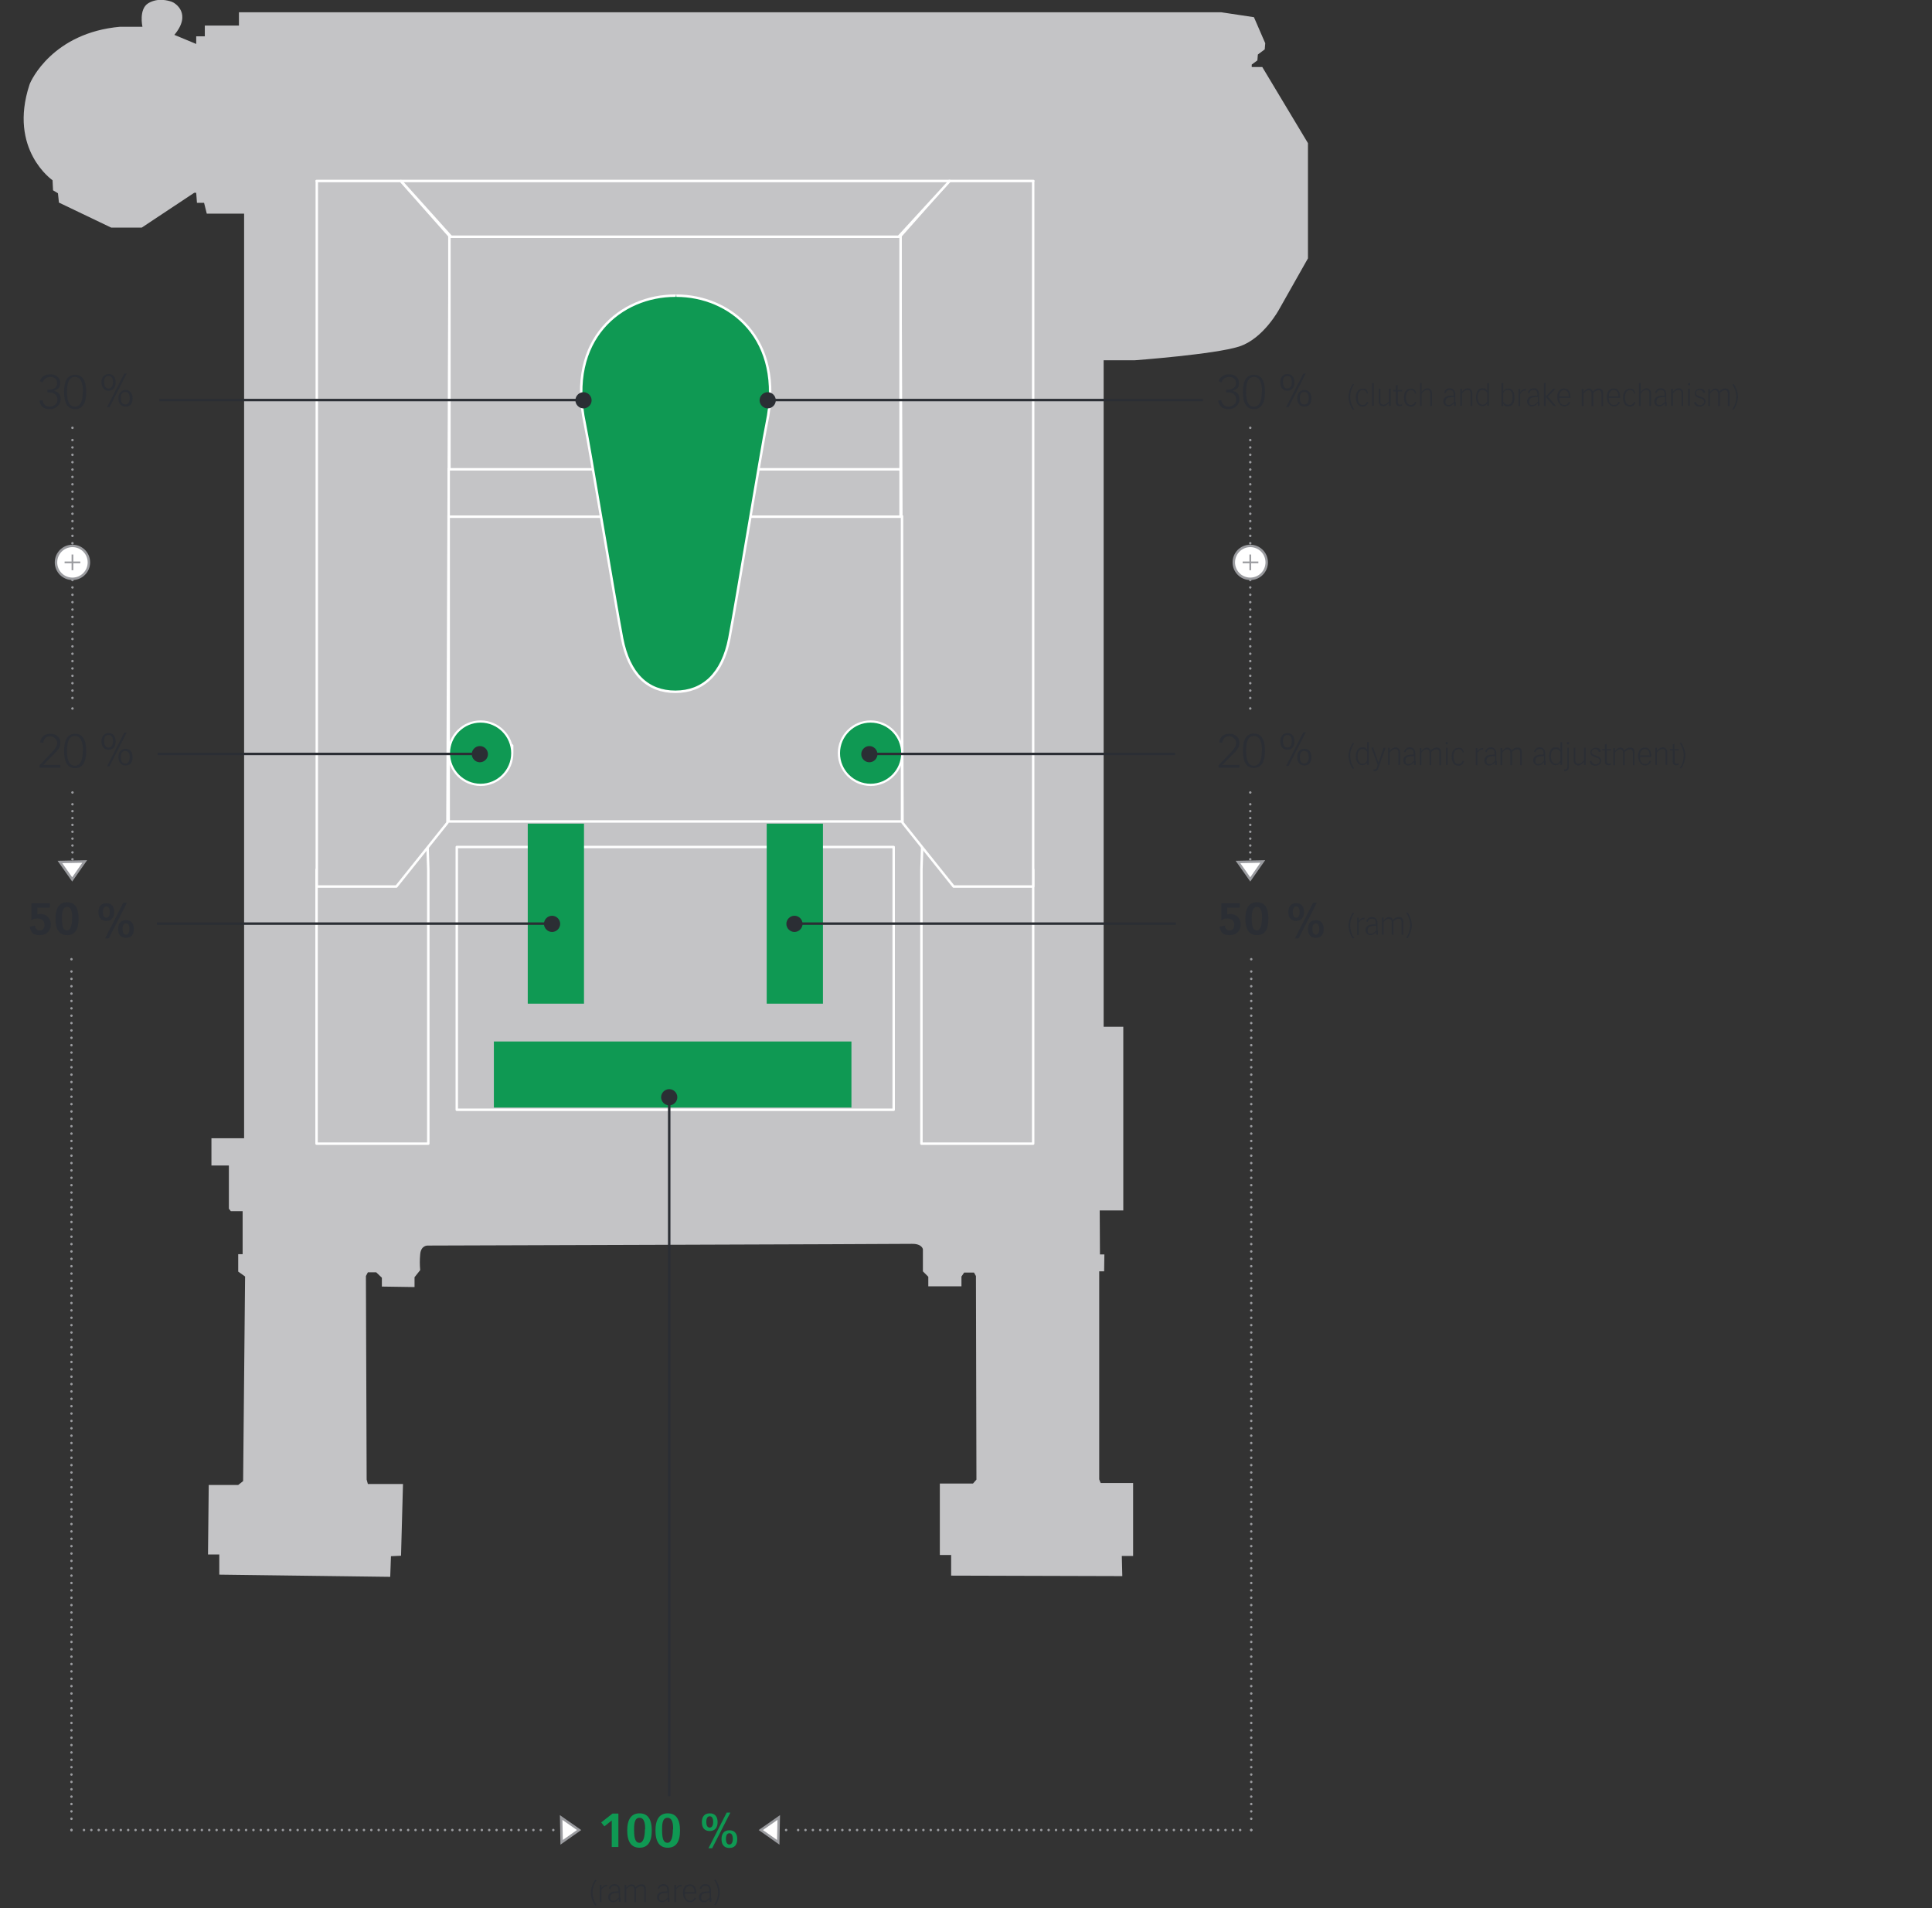 <?xml version="1.0" encoding="UTF-8"?>
<svg id="Ebene_1" data-name="Ebene 1" xmlns="http://www.w3.org/2000/svg" width="786.7" height="777.1" xmlns:xlink="http://www.w3.org/1999/xlink" version="1.1" viewBox="0 0 786.7 777.1">
  <rect x="0" y="0" width="786.7" height="777.1" fill="#333333" stroke="none"/>
  <defs>
    <style>
      .cls-1 {
        stroke-dasharray: 0 0 0 3;
      }

      .cls-1, .cls-2, .cls-3, .cls-4, .cls-5, .cls-6, .cls-7, .cls-8, .cls-9, .cls-10, .cls-11, .cls-12, .cls-13 {
        fill: none;
      }

      .cls-1, .cls-4, .cls-6, .cls-7, .cls-14, .cls-8, .cls-11, .cls-12, .cls-13 {
        stroke-linejoin: round;
      }

      .cls-1, .cls-6, .cls-7, .cls-8, .cls-11, .cls-12, .cls-13 {
        stroke-linecap: round;
      }

      .cls-1, .cls-6, .cls-7, .cls-9, .cls-10, .cls-11, .cls-12, .cls-13 {
        stroke: #9a9b9f;
      }

      .cls-2 {
        stroke: #2b2e34;
      }

      .cls-15 {
        clip-path: url(#clippath);
      }

      .cls-16, .cls-3, .cls-17, .cls-18, .cls-19 {
        stroke-width: 0px;
      }

      .cls-16, .cls-20 {
        fill: #0f9953;
      }

      .cls-17 {
        fill: #2b2e34;
      }

      .cls-4, .cls-5, .cls-21, .cls-14, .cls-20, .cls-8 {
        stroke: #fff;
      }

      .cls-5 {
        stroke-width: .9px;
      }

      .cls-5, .cls-20 {
        stroke-miterlimit: 10;
      }

      .cls-21, .cls-14, .cls-18 {
        fill: #c4c4c6;
      }

      .cls-6 {
        stroke-dasharray: 0 0 0 2.8;
      }

      .cls-7 {
        stroke-dasharray: 0 0 0 3;
      }

      .cls-22 {
        clip-path: url(#clippath-1);
      }

      .cls-23 {
        clip-path: url(#clippath-4);
      }

      .cls-24 {
        clip-path: url(#clippath-3);
      }

      .cls-25 {
        clip-path: url(#clippath-2);
      }

      .cls-26 {
        clip-path: url(#clippath-7);
      }

      .cls-27 {
        clip-path: url(#clippath-8);
      }

      .cls-28 {
        clip-path: url(#clippath-6);
      }

      .cls-29 {
        clip-path: url(#clippath-5);
      }

      .cls-30 {
        clip-path: url(#clippath-9);
      }

      .cls-31 {
        clip-path: url(#clippath-10);
      }

      .cls-10 {
        stroke-width: .7px;
      }

      .cls-32 {
        isolation: isolate;
      }

      .cls-19 {
        fill: #fff;
      }

      .cls-12 {
        stroke-dasharray: 0 0 0 3;
      }

      .cls-13 {
        stroke-dasharray: 0 0 0 3;
      }
    </style>
    <clipPath id="clippath">
      <rect class="cls-3" width="786.7" height="777.1"/>
    </clipPath>
    <clipPath id="clippath-1">
      <rect class="cls-3" width="786.7" height="777.1"/>
    </clipPath>
    <clipPath id="clippath-2">
      <rect class="cls-3" width="786.7" height="777.1"/>
    </clipPath>
    <clipPath id="clippath-3">
      <rect class="cls-3" width="786.7" height="777.1"/>
    </clipPath>
    <clipPath id="clippath-4">
      <rect class="cls-3" width="786.7" height="777.1"/>
    </clipPath>
    <clipPath id="clippath-5">
      <rect class="cls-3" width="786.7" height="777.1"/>
    </clipPath>
    <clipPath id="clippath-6">
      <rect class="cls-3" width="786.7" height="777.1"/>
    </clipPath>
    <clipPath id="clippath-7">
      <rect class="cls-3" width="786.7" height="777.1"/>
    </clipPath>
    <clipPath id="clippath-8">
      <rect class="cls-3" width="786.7" height="777.1"/>
    </clipPath>
    <clipPath id="clippath-9">
      <rect class="cls-3" width="786.7" height="777.1"/>
    </clipPath>
    <clipPath id="clippath-10">
      <rect class="cls-3" width="786.7" height="777.1"/>
    </clipPath>
  </defs>
  <g id="Gruppe_520" data-name="Gruppe 520">
    <g class="cls-15">
      <g id="Gruppe_448" data-name="Gruppe 448">
        <g id="Gruppe_447" data-name="Gruppe 447">
          <path id="Pfad_394" data-name="Pfad 394" class="cls-18" d="M48.8,10.9h9.2s-1.6-7.2,2.4-9.6c3.9-2.3,8-1.1,9.5-.6s8.3,4.9,1.1,13.5l8.9,3.7v-3.1h3.5v-4.4h13.9c0,0,0-5.4,0-5.4h400c0,0,13.3,2,13.3,2l4.6,10.6-.2,2.5-2.8,2.1-.2,2.4-2.3,1.7v1h4.3c0,0,18.6,31,18.6,31v46.9s-11.7,20.7-11.7,20.7c0,0-6.4,12-16.3,15.2-9.9,3.2-42.5,5.6-42.5,5.6h-12.7s0,271.4,0,271.4h8c0,0,0,74.8,0,74.8h-9.6c0,0,.1,17.9.1,17.9h1.8c0,0-.1,6.9-.1,6.9h-2v84.6c-.1,0,.6,1.6.6,1.6h13.2v29.7h-4.6l.2,8.2-69.7-.2v-8.4c.1,0-4.6,0-4.6,0v-29.1h13.5l1.4-1.6-.2-82.9-.8-1.4h-4l-1.1,1.6v4s-13.5,0-13.5,0v-3.9l-2.2-2.2v-9s-.3-2.3-4.6-2.2-197,.7-197,.7c0,0-2.8-.2-3.1,3.6-.2,2.1-.2,4.3,0,6.4l-2.3,2.9v4l-13.3-.2v-3.6l-2.3-2.2h-3.4l-.8,1.5.3,82.9.5,1.8h14.3l-.8,29.2-4.1.2-.3,8.4-69.6-.9v-8.2h-4.6l.3-28.3h12l2-1.6.8-83.3-2.8-2v-7.1s1.8,0,1.8,0v-17.5c0,0-4.8,0-4.8,0l-.8-1v-17.6c.1,0-7.1,0-7.1,0v-11.1h13.3c0,0,0-376.5,0-376.5h-15.2c0,0-1.1-4.4-1.1-4.4h-2.9c0,0-.3-4.1-.3-4.1h-.8l-21.4,14.2h-12.4l-21.3-10.2-.4-3.8-2-1.2-.2-4.1S3.3,61,12,34.5c.6-1.9,9.7-21.2,36.9-23.6"/>
        </g>
      </g>
    </g>
    <path id="Pfad_396" data-name="Pfad 396" class="cls-18" d="M172.7,466.6h203.5v-134.9h-203.5v134.9Z"/>
    <g id="Gruppe_449" data-name="Gruppe 449">
      <path id="Pfad_397" data-name="Pfad 397" class="cls-18" d="M174.4,465.7h-45.5v-111.6h32.5s12.7-9.1,12.7-9.1l.3,9.1v111.6Z"/>
    </g>
    <g id="Gruppe_450" data-name="Gruppe 450">
      <path id="Pfad_398" data-name="Pfad 398" class="cls-8" d="M174.4,465.7h-45.5v-111.6h32.5s12.7-9.1,12.7-9.1l.3,9.1v111.6Z"/>
    </g>
    <g id="Gruppe_451" data-name="Gruppe 451">
      <path id="Pfad_399" data-name="Pfad 399" class="cls-18" d="M375.2,465.7h45.5v-111.6h-32.5s-12.7-9.1-12.7-9.1l-.3,9.1v111.6Z"/>
    </g>
    <g id="Gruppe_452" data-name="Gruppe 452">
      <path id="Pfad_400" data-name="Pfad 400" class="cls-8" d="M375.2,465.7h45.5v-111.6h-32.5s-12.7-9.1-12.7-9.1l-.3,9.1v111.6Z"/>
    </g>
    <g id="Gruppe_453" data-name="Gruppe 453">
      <path id="Pfad_401" data-name="Pfad 401" class="cls-18" d="M128.9,73.7h34.3l19.9,22.5-.9,238.8-20.8,26h-32.4V73.7Z"/>
    </g>
    <g id="Gruppe_454" data-name="Gruppe 454">
      <path id="Pfad_402" data-name="Pfad 402" class="cls-4" d="M128.9,73.7h34.3l19.9,22.5-.9,238.8-20.8,26h-32.4V73.7Z"/>
    </g>
    <g id="Gruppe_455" data-name="Gruppe 455">
      <path id="Pfad_403" data-name="Pfad 403" class="cls-18" d="M420.8,73.7h-34.3l-19.9,22.5.9,238.8,20.8,26h32.4V73.7Z"/>
    </g>
    <g id="Gruppe_456" data-name="Gruppe 456">
      <path id="Pfad_404" data-name="Pfad 404" class="cls-4" d="M420.8,73.7h-34.3l-19.9,22.5.9,238.8,20.8,26h32.4V73.7Z"/>
    </g>
    <path id="Pfad_405" data-name="Pfad 405" class="cls-21" d="M183,191.5h183.7v-95.1h-183.7v95.1Z"/>
    <path id="Pfad_406" data-name="Pfad 406" class="cls-21" d="M182.7,210.5h184v-19.4h-184v19.4Z"/>
    <path id="Pfad_407" data-name="Pfad 407" class="cls-21" d="M182.7,334.5h184.6v-124.1h-184.6v124.1Z"/>
    <g id="Gruppe_457" data-name="Gruppe 457">
      <path id="Pfad_408" data-name="Pfad 408" class="cls-18" d="M163.3,73.7h223.4l-20.8,22.7h-182.2l-20.4-22.7Z"/>
    </g>
    <g id="Gruppe_458" data-name="Gruppe 458">
      <path id="Pfad_409" data-name="Pfad 409" class="cls-4" d="M163.3,73.7h223.4l-20.8,22.7h-182.2l-20.4-22.7Z"/>
    </g>
    <path id="Pfad_410" data-name="Pfad 410" class="cls-14" d="M186,451.9h177.9v-107h-177.9v107Z"/>
    <g class="cls-22">
      <g id="Gruppe_464" data-name="Gruppe 464">
        <g id="Gruppe_459" data-name="Gruppe 459">
          <path id="Pfad_411" data-name="Pfad 411" class="cls-20" d="M275.2,120.4h-.3c-21.8,0-44.2,17.4-36.8,52,2,9.6,12.4,72.9,15.2,87.5,2.8,14.6,10.4,21.8,21.7,21.8s19.2-7.3,22-21.8,13.2-77.9,15.2-87.5c7.3-34.7-15.1-52-36.8-52"/>
        </g>
        <g id="Gruppe_460" data-name="Gruppe 460">
          <path id="Pfad_412" data-name="Pfad 412" class="cls-16" d="M195.7,319.6c7.1,0,12.9-5.8,12.9-12.9s0,0,0,0c0-7.1-5.8-12.9-12.9-12.9h0c-7.1,0-12.9,5.8-12.9,12.9h0c0,7.1,5.8,12.9,12.9,12.9h0"/>
        </g>
        <g id="Gruppe_461" data-name="Gruppe 461">
          <path id="Pfad_413" data-name="Pfad 413" class="cls-5" d="M195.7,319.6c7.1,0,12.9-5.8,12.9-12.9s0,0,0,0c0-7.1-5.8-12.9-12.9-12.9h0c-7.1,0-12.9,5.8-12.9,12.9h0c0,7.1,5.8,12.9,12.9,12.9Z"/>
        </g>
        <g id="Gruppe_462" data-name="Gruppe 462">
          <path id="Pfad_414" data-name="Pfad 414" class="cls-16" d="M354.5,319.6c7.1,0,12.9-5.8,12.9-12.9s0,0,0,0c0-7.1-5.8-12.9-12.9-12.9h0c-7.1,0-12.9,5.8-12.9,12.9h0c0,7.1,5.8,12.9,12.9,12.9h0"/>
        </g>
        <g id="Gruppe_463" data-name="Gruppe 463">
          <path id="Pfad_415" data-name="Pfad 415" class="cls-5" d="M354.5,319.6c7.1,0,12.9-5.8,12.9-12.9s0,0,0,0c0-7.1-5.8-12.9-12.9-12.9h0c-7.1,0-12.9,5.8-12.9,12.9h0c0,7.1,5.8,12.9,12.9,12.9Z"/>
        </g>
      </g>
    </g>
    <path id="Pfad_417" data-name="Pfad 417" class="cls-16" d="M201.1,451h145.6v-26.9h-145.6v26.9Z"/>
    <path id="Pfad_418" data-name="Pfad 418" class="cls-16" d="M214.9,408.7h22.9v-73.3h-22.9v73.3ZM312.2,408.7h22.9v-73.3h-22.9v73.3Z"/>
    <g id="Gruppe">
      <g id="_30" data-name=" 30" class="cls-32">
        <g class="cls-32">
          <path class="cls-17" d="M22.1,159.2h0c1.6.3,2.6,1.4,2.6,3.4s-1.7,4-4.4,4-3.7-1.1-4.3-3.4l1.3-.3c.2,1.7,1.4,2.7,2.9,2.7s3.2-1,3.2-2.8-1.2-3-3.2-3-.5,0-.9,0v-1.1h.6c2.4,0,3.4-1.3,3.4-2.7s-1-2.5-2.7-2.5-2.7.8-3.2,2.2l-1.2-.5c.6-1.7,2.1-2.8,4.4-2.8s3.9,1.5,3.9,3.5-.7,2.5-2.4,3.2Z"/>
          <path class="cls-17" d="M30.6,166.6c-3,0-4.5-2.4-4.5-7,0-4.6,1.5-7,4.5-7s4.5,2.4,4.5,7-1.5,7-4.5,7ZM33.8,159.6c0-4-1.1-6.1-3.3-6.1s-3.2,1.9-3.2,6.1,1.1,6,3.2,6,3.2-2,3.2-6Z"/>
        </g>
      </g>
      <g id="_" data-name=" " class="cls-32">
        <g class="cls-32">
          <path class="cls-17" d="M44.2,159.1c-1.9,0-2.9-1.5-2.9-3.4s1.1-3.4,2.9-3.4,2.9,1.3,2.9,3.4-1,3.4-2.9,3.4ZM46,155.6c0-1.6-.6-2.5-1.8-2.5s-1.8.8-1.8,2.5.7,2.6,1.8,2.6,1.8-.9,1.8-2.6ZM50.6,152.1h1l-7,13.7h-1l7-13.7ZM51.1,165.6c-1.9,0-2.9-1.5-2.9-3.4s1.1-3.4,2.9-3.4,2.9,1.3,2.9,3.4-.9,3.4-2.9,3.4ZM52.8,162.1c0-1.6-.6-2.5-1.8-2.5s-1.8.8-1.8,2.5.6,2.6,1.8,2.6,1.8-.9,1.8-2.6Z"/>
        </g>
      </g>
      <g id="_30-2" data-name=" 30-2" class="cls-32">
        <g class="cls-32">
          <path class="cls-17" d="M502.1,159.2h0c1.6.3,2.6,1.4,2.6,3.4s-1.7,4-4.4,4-3.7-1.1-4.3-3.4l1.3-.3c.2,1.7,1.4,2.7,2.9,2.7s3.2-1,3.2-2.8-1.2-3-3.2-3-.5,0-.9,0v-1.1h.6c2.4,0,3.4-1.3,3.4-2.7s-1-2.5-2.7-2.5-2.7.8-3.2,2.2l-1.2-.5c.6-1.7,2.1-2.8,4.4-2.8s3.9,1.5,3.9,3.5-.7,2.5-2.4,3.2Z"/>
          <path class="cls-17" d="M510.6,166.6c-3,0-4.5-2.4-4.5-7,0-4.6,1.5-7,4.5-7s4.5,2.4,4.5,7-1.5,7-4.5,7ZM513.9,159.6c0-4-1.1-6.1-3.3-6.1s-3.2,1.9-3.2,6.1,1.1,6,3.2,6,3.2-2,3.2-6Z"/>
        </g>
      </g>
      <g id="_2" data-name=" 2" class="cls-32">
        <g class="cls-32">
          <path class="cls-17" d="M524.2,159.1c-1.9,0-2.9-1.5-2.9-3.4s1.1-3.4,2.9-3.4,2.9,1.3,2.9,3.4-1,3.4-2.9,3.4ZM526,155.6c0-1.6-.6-2.5-1.8-2.5s-1.8.8-1.8,2.5.7,2.6,1.8,2.6,1.8-.9,1.8-2.6ZM530.7,152.1h1l-7,13.7h-1l7-13.7ZM531.1,165.6c-1.9,0-2.9-1.5-2.9-3.4s1.1-3.4,2.9-3.4,2.9,1.3,2.9,3.4-.9,3.4-2.9,3.4ZM532.9,162.1c0-1.6-.6-2.5-1.8-2.5s-1.8.8-1.8,2.5.6,2.6,1.8,2.6,1.8-.9,1.8-2.6Z"/>
        </g>
      </g>
      <g id="_100" data-name=" 100" class="cls-32">
        <g class="cls-32">
          <path class="cls-16" d="M251.8,738.6v13.5h-2.7v-10.8l-3,2.4-1.3-1.6,4.6-3.6h2.4Z"/>
          <path class="cls-16" d="M260.4,752.4c-3.3,0-5-2.4-5-7s1.7-7,5-7,5,2.3,5,7-1.7,7-5,7ZM262.7,744.9c0-1.4,0-4.7-2.3-4.7s-2.2,3.3-2.2,5.1c0,3.7.7,5.1,2.2,5.1s2.2-2.3,2.2-5.5Z"/>
          <path class="cls-16" d="M271.9,752.4c-3.3,0-5-2.4-5-7s1.7-7,5-7,5,2.3,5,7-1.7,7-5,7ZM274.1,744.9c0-1.4,0-4.7-2.3-4.7s-2.2,3.3-2.2,5.1c0,3.7.7,5.1,2.2,5.1s2.2-2.3,2.2-5.5Z"/>
        </g>
      </g>
      <g id="_3" data-name=" 3" class="cls-32">
        <g class="cls-32">
          <path class="cls-16" d="M289,745.6c-2.1,0-3.2-1.3-3.2-3.6s1.1-3.6,3.2-3.6,3.2,1.3,3.2,3.6-1.2,3.6-3.2,3.6ZM290.4,741.9c0-1.5-.5-2.3-1.4-2.3s-1.4.8-1.4,2.3.5,2.3,1.4,2.3,1.4-.9,1.4-2.3ZM297.4,738.1l-7.4,14.5h-1.5l7.4-14.5h1.5ZM297,752.5c-2.1,0-3.2-1.3-3.2-3.6s1.1-3.6,3.2-3.6,3.2,1.3,3.2,3.6-1.1,3.6-3.2,3.6ZM298.4,748.8c0-1.5-.5-2.3-1.4-2.3s-1.4.8-1.4,2.3.5,2.3,1.4,2.3,1.4-.9,1.4-2.3Z"/>
        </g>
      </g>
      <g id="_20" data-name=" 20" class="cls-32">
        <g class="cls-32">
          <path class="cls-17" d="M501.7,307.4l-4,4.1h1.4s5.6,0,5.6,0v1.1h-8.5v-1l4.8-5c1.3-1.3,2.4-2.8,2.4-4.1s-1.4-2.7-2.9-2.7-2.6.9-2.8,2.7l-1.3-.2c.5-2.4,1.9-3.5,4.3-3.5s4,1.6,4,3.6-1,3-2.9,5Z"/>
          <path class="cls-17" d="M510.6,312.7c-3,0-4.5-2.4-4.5-7,0-4.6,1.5-7,4.5-7s4.5,2.4,4.5,7-1.5,7-4.5,7ZM513.9,305.8c0-4-1.1-6.1-3.3-6.1s-3.2,1.9-3.2,6.1,1.1,6,3.2,6,3.2-2,3.2-6Z"/>
        </g>
      </g>
      <g id="_4" data-name=" 4" class="cls-32">
        <g class="cls-32">
          <path class="cls-17" d="M524.2,305.3c-1.9,0-2.9-1.5-2.9-3.4s1.1-3.4,2.9-3.4,2.9,1.3,2.9,3.4-1,3.4-2.9,3.4ZM526,301.8c0-1.6-.6-2.5-1.8-2.5s-1.8.8-1.8,2.5.7,2.6,1.8,2.6,1.8-.9,1.8-2.6ZM530.7,298.2h1l-7,13.7h-1l7-13.7ZM531.1,311.7c-1.9,0-2.9-1.5-2.9-3.4s1.1-3.4,2.9-3.4,2.9,1.3,2.9,3.4-.9,3.4-2.9,3.4ZM532.9,308.3c0-1.6-.6-2.5-1.8-2.5s-1.8.8-1.8,2.5.6,2.6,1.8,2.6,1.8-.9,1.8-2.6Z"/>
        </g>
      </g>
      <g id="_50" data-name=" 50" class="cls-32">
        <g class="cls-32">
          <path class="cls-17" d="M20.3,367.8v1.8h-5.1v2.8c.4-.2.9-.2,1.4-.2,2.4,0,4.1,1.8,4.1,4.3s-1.7,4.3-4.5,4.3-3.6-1.1-4.1-3.4l2.2-.5c0,1.2.7,2,1.8,2s2-.7,2-2.3-1-2.6-2.8-2.6-1.6.3-2.5.8v-7h7.4Z"/>
          <path class="cls-17" d="M27.3,380.8c-3.1,0-4.7-2.3-4.7-6.7s1.6-6.7,4.7-6.7,4.7,2.1,4.7,6.7-1.6,6.7-4.7,6.7ZM29.4,373.7c0-1.3,0-4.4-2.1-4.4s-2.1,3.2-2.1,4.8c0,3.5.7,4.8,2.1,4.8s2.1-2.2,2.1-5.3Z"/>
        </g>
      </g>
      <g id="_5" data-name=" 5" class="cls-32">
        <g class="cls-32">
          <path class="cls-17" d="M43.3,375c-2.1,0-3.2-1.3-3.2-3.6s1.1-3.6,3.2-3.6,3.2,1.3,3.2,3.6-1.2,3.6-3.2,3.6ZM44.7,371.4c0-1.5-.5-2.3-1.4-2.3s-1.4.8-1.4,2.3.5,2.3,1.4,2.3,1.4-.9,1.4-2.3ZM51.7,367.6l-7.4,14.5h-1.5l7.4-14.5h1.5ZM51.3,381.9c-2.1,0-3.2-1.3-3.2-3.6s1.1-3.6,3.2-3.6,3.2,1.3,3.2,3.6-1.1,3.6-3.2,3.6ZM52.7,378.3c0-1.5-.5-2.3-1.4-2.3s-1.4.8-1.4,2.3.5,2.3,1.4,2.3,1.4-.9,1.4-2.3Z"/>
        </g>
      </g>
      <g id="_50-2" data-name=" 50-2" class="cls-32">
        <g class="cls-32">
          <path class="cls-17" d="M504.8,367.8v1.8h-5.1v2.8c.4-.2.9-.2,1.4-.2,2.4,0,4.1,1.8,4.1,4.3s-1.7,4.3-4.5,4.3-3.6-1.1-4.1-3.4l2.2-.5c0,1.2.7,2,1.8,2s2-.7,2-2.3-1-2.6-2.8-2.6-1.6.3-2.5.8v-7h7.4Z"/>
          <path class="cls-17" d="M511.8,380.8c-3.1,0-4.7-2.3-4.7-6.7s1.6-6.7,4.7-6.7,4.7,2.1,4.7,6.7-1.6,6.7-4.7,6.7ZM513.9,373.7c0-1.3,0-4.4-2.1-4.4s-2.1,3.2-2.1,4.8c0,3.5.7,4.8,2.1,4.8s2.1-2.2,2.1-5.3Z"/>
        </g>
      </g>
      <g id="_6" data-name=" 6" class="cls-32">
        <g class="cls-32">
          <path class="cls-17" d="M527.8,375c-2.1,0-3.2-1.3-3.2-3.6s1.1-3.6,3.2-3.6,3.2,1.3,3.2,3.6-1.2,3.6-3.2,3.6ZM529.2,371.4c0-1.5-.5-2.3-1.4-2.3s-1.4.8-1.4,2.3.5,2.3,1.4,2.3,1.4-.9,1.4-2.3ZM536.2,367.6l-7.4,14.5h-1.5l7.4-14.5h1.5ZM535.8,381.9c-2.1,0-3.2-1.3-3.2-3.6s1.1-3.6,3.2-3.6,3.2,1.3,3.2,3.6-1.1,3.6-3.2,3.6ZM537.2,378.3c0-1.5-.5-2.3-1.4-2.3s-1.4.8-1.4,2.3.5,2.3,1.4,2.3,1.4-.9,1.4-2.3Z"/>
        </g>
      </g>
    </g>
    <g id="Gruppe_465" data-name="Gruppe 465">
      <path id="Pfad_419" data-name="Pfad 419" class="cls-2" d="M64.9,162.9h172.7"/>
    </g>
    <g class="cls-25">
      <g id="Gruppe_467" data-name="Gruppe 467">
        <g id="Gruppe_466" data-name="Gruppe 466">
          <path id="Pfad_420" data-name="Pfad 420" class="cls-17" d="M237.6,166.3c1.8,0,3.3-1.5,3.3-3.3h0c0-1.8-1.5-3.3-3.3-3.3s-3.3,1.5-3.3,3.3c0,1.8,1.5,3.3,3.3,3.3,0,0,0,0,0,0"/>
        </g>
      </g>
    </g>
    <g id="Gruppe_468" data-name="Gruppe 468">
      <path id="Pfad_422" data-name="Pfad 422" class="cls-2" d="M63.9,376.1h160.9"/>
    </g>
    <g class="cls-24">
      <g id="Gruppe_470" data-name="Gruppe 470">
        <g id="Gruppe_469" data-name="Gruppe 469">
          <path id="Pfad_423" data-name="Pfad 423" class="cls-17" d="M224.8,379.5c1.8,0,3.3-1.5,3.3-3.3h0c0-1.8-1.5-3.3-3.3-3.3s-3.3,1.5-3.3,3.3c0,1.8,1.5,3.3,3.3,3.3,0,0,0,0,0,0"/>
        </g>
      </g>
    </g>
    <g id="Gruppe_471" data-name="Gruppe 471">
      <path id="Pfad_425" data-name="Pfad 425" class="cls-2" d="M272.5,731.4v-284.6"/>
    </g>
    <g class="cls-23">
      <g id="Gruppe_473" data-name="Gruppe 473">
        <g id="Gruppe_472" data-name="Gruppe 472">
          <path id="Pfad_426" data-name="Pfad 426" class="cls-17" d="M272.5,450.1c1.8,0,3.3-1.5,3.3-3.3s-1.5-3.3-3.3-3.3-3.3,1.5-3.3,3.3,1.5,3.3,3.3,3.3"/>
        </g>
      </g>
    </g>
    <g id="Gruppe_474" data-name="Gruppe 474">
      <path id="Pfad_428" data-name="Pfad 428" class="cls-2" d="M489.8,162.9h-177.2"/>
    </g>
    <g class="cls-29">
      <g id="Gruppe_476" data-name="Gruppe 476">
        <g id="Gruppe_475" data-name="Gruppe 475">
          <path id="Pfad_429" data-name="Pfad 429" class="cls-17" d="M312.6,166.3c-1.8,0-3.3-1.5-3.3-3.3,0,0,0,0,0,0,0-1.8,1.5-3.3,3.3-3.3s3.3,1.5,3.3,3.3c0,1.8-1.5,3.3-3.3,3.3,0,0,0,0,0,0"/>
        </g>
      </g>
    </g>
    <g id="Gruppe_477" data-name="Gruppe 477">
      <path id="Pfad_431" data-name="Pfad 431" class="cls-2" d="M478.8,376.1h-155.3"/>
    </g>
    <g class="cls-28">
      <g id="Gruppe_479" data-name="Gruppe 479">
        <g id="Gruppe_478" data-name="Gruppe 478">
          <path id="Pfad_432" data-name="Pfad 432" class="cls-17" d="M323.5,379.5c-1.8,0-3.3-1.5-3.3-3.3,0,0,0,0,0,0,0-1.8,1.5-3.3,3.3-3.3s3.3,1.5,3.3,3.3c0,1.8-1.5,3.3-3.3,3.3,0,0,0,0,0,0"/>
        </g>
      </g>
    </g>
    <g id="Gruppe_480" data-name="Gruppe 480">
      <path id="Pfad_434" data-name="Pfad 434" class="cls-13" d="M509.1,179.2v106.8"/>
    </g>
    <g id="Gruppe_481" data-name="Gruppe 481">
      <path id="Pfad_435" data-name="Pfad 435" class="cls-11" d="M509.1,174.2h0M509.1,288.5h0"/>
    </g>
    <g id="Gruppe_482" data-name="Gruppe 482">
      <path id="Pfad_436" data-name="Pfad 436" class="cls-7" d="M29.1,395.6v347.1"/>
    </g>
    <g id="Gruppe_483" data-name="Gruppe 483">
      <path id="Pfad_437" data-name="Pfad 437" class="cls-11" d="M29.1,390.6h0M29.1,745.2h0"/>
    </g>
    <g id="Gruppe_484" data-name="Gruppe 484">
      <path id="Pfad_438" data-name="Pfad 438" class="cls-7" d="M509.5,395.6v347.1"/>
    </g>
    <g id="Gruppe_485" data-name="Gruppe 485">
      <path id="Pfad_439" data-name="Pfad 439" class="cls-11" d="M509.5,390.6h0M509.5,745.2h0"/>
    </g>
    <g id="Gruppe_486" data-name="Gruppe 486">
      <path id="Pfad_440" data-name="Pfad 440" class="cls-6" d="M509.1,327.5v26"/>
    </g>
    <g id="Gruppe_487" data-name="Gruppe 487">
      <path id="Pfad_441" data-name="Pfad 441" class="cls-11" d="M509.1,322.7h0M509.1,355.8h0"/>
    </g>
    <g id="Gruppe_488" data-name="Gruppe 488">
      <path id="Pfad_442" data-name="Pfad 442" class="cls-12" d="M325,745.2h182"/>
    </g>
    <g id="Gruppe_489" data-name="Gruppe 489">
      <path id="Pfad_443" data-name="Pfad 443" class="cls-11" d="M320.1,745.2h0M509.5,745.2h0"/>
    </g>
    <g id="Gruppe-2">
      <g id="_20-2" data-name=" 20-2" class="cls-32">
        <g class="cls-32">
          <path class="cls-17" d="M21.6,307.4l-4,4.1h1.4s5.6,0,5.6,0v1.1h-8.5v-1l4.8-5c1.3-1.3,2.4-2.8,2.4-4.1s-1.4-2.7-2.9-2.7-2.6.9-2.8,2.7l-1.3-.2c.5-2.4,1.9-3.5,4.3-3.5s4,1.6,4,3.6-1,3-2.9,5Z"/>
          <path class="cls-17" d="M30.6,312.8c-3,0-4.5-2.4-4.5-7,0-4.6,1.5-7,4.5-7s4.5,2.4,4.5,7-1.5,7-4.5,7ZM33.8,305.8c0-4-1.1-6.1-3.3-6.1s-3.2,1.9-3.2,6.1,1.1,6,3.2,6,3.2-2,3.2-6Z"/>
        </g>
      </g>
      <g id="_7" data-name=" 7" class="cls-32">
        <g class="cls-32">
          <path class="cls-17" d="M44.2,305.3c-1.9,0-2.9-1.5-2.9-3.4s1.1-3.4,2.9-3.4,2.9,1.3,2.9,3.4-1,3.4-2.9,3.4ZM46,301.8c0-1.6-.6-2.5-1.8-2.5s-1.8.8-1.8,2.5.7,2.6,1.8,2.6,1.8-.9,1.8-2.6ZM50.6,298.3h1l-7,13.7h-1l7-13.7ZM51.1,311.7c-1.9,0-2.9-1.5-2.9-3.4s1.1-3.4,2.9-3.4,2.9,1.3,2.9,3.4-.9,3.4-2.9,3.4ZM52.8,308.3c0-1.6-.6-2.5-1.8-2.5s-1.8.8-1.8,2.5.6,2.6,1.8,2.6,1.8-.9,1.8-2.6Z"/>
        </g>
      </g>
    </g>
    <g id="Gruppe_490" data-name="Gruppe 490">
      <path id="Pfad_444" data-name="Pfad 444" class="cls-2" d="M64.2,307h131.2"/>
    </g>
    <g class="cls-26">
      <g id="Gruppe_492" data-name="Gruppe 492">
        <g id="Gruppe_491" data-name="Gruppe 491">
          <path id="Pfad_445" data-name="Pfad 445" class="cls-17" d="M195.4,310.4c1.8,0,3.3-1.5,3.3-3.3h0c0-1.8-1.5-3.3-3.3-3.3s-3.3,1.5-3.3,3.3c0,1.8,1.5,3.3,3.3,3.3,0,0,0,0,0,0"/>
        </g>
      </g>
    </g>
    <g id="Gruppe_493" data-name="Gruppe 493">
      <path id="Pfad_447" data-name="Pfad 447" class="cls-2" d="M478.5,307h-124.5"/>
    </g>
    <g class="cls-27">
      <g id="Gruppe_497" data-name="Gruppe 497">
        <g id="Gruppe_494" data-name="Gruppe 494">
          <path id="Pfad_448" data-name="Pfad 448" class="cls-17" d="M354,310.4c-1.8,0-3.3-1.5-3.3-3.3,0,0,0,0,0,0,0-1.8,1.5-3.3,3.3-3.3s3.3,1.5,3.3,3.3c0,1.8-1.5,3.3-3.3,3.3,0,0,0,0,0,0"/>
        </g>
        <g id="Gruppe_495" data-name="Gruppe 495">
          <path id="Pfad_449" data-name="Pfad 449" class="cls-19" d="M509.1,235.7c3.7,0,6.7-3,6.7-6.7h0c0-3.7-3-6.7-6.7-6.7h0c-3.7,0-6.7,3-6.7,6.7,0,3.7,3,6.7,6.7,6.7h0"/>
        </g>
        <g id="Gruppe_496" data-name="Gruppe 496">
          <path id="Pfad_450" data-name="Pfad 450" class="cls-9" d="M509.1,235.7c3.7,0,6.7-3,6.7-6.7h0c0-3.7-3-6.7-6.7-6.7h0c-3.7,0-6.7,3-6.7,6.7,0,3.7,3,6.7,6.7,6.7h0Z"/>
        </g>
      </g>
    </g>
    <g id="Gruppe_498" data-name="Gruppe 498">
      <path id="Pfad_452" data-name="Pfad 452" class="cls-10" d="M506,229h6.4"/>
    </g>
    <g id="Gruppe_499" data-name="Gruppe 499">
      <path id="Pfad_453" data-name="Pfad 453" class="cls-10" d="M509.1,225.8v6.4"/>
    </g>
    <g id="Gruppe_500" data-name="Gruppe 500">
      <path id="Pfad_454" data-name="Pfad 454" class="cls-1" d="M220.2,745.2H31.6"/>
    </g>
    <g id="Gruppe_501" data-name="Gruppe 501">
      <path id="Pfad_455" data-name="Pfad 455" class="cls-11" d="M225.3,745.2h0M29.1,745.2h0"/>
    </g>
    <g id="Gruppe_502" data-name="Gruppe 502">
      <path id="Pfad_456" data-name="Pfad 456" class="cls-19" d="M228.7,750.2l7.1-5-7.3-5.1.2,10.1Z"/>
    </g>
    <g id="Gruppe_503" data-name="Gruppe 503">
      <path id="Pfad_457" data-name="Pfad 457" class="cls-9" d="M228.7,750.2l7.1-5-7.3-5.1.2,10.1Z"/>
    </g>
    <g id="Gruppe_504" data-name="Gruppe 504">
      <path id="Pfad_458" data-name="Pfad 458" class="cls-19" d="M316.9,750.2l-7.1-5,7.3-5.1-.2,10.1Z"/>
    </g>
    <g id="Gruppe_505" data-name="Gruppe 505">
      <path id="Pfad_459" data-name="Pfad 459" class="cls-9" d="M316.9,750.2l-7.1-5,7.3-5.1-.2,10.1Z"/>
    </g>
    <g id="Gruppe_506" data-name="Gruppe 506">
      <path id="Pfad_460" data-name="Pfad 460" class="cls-19" d="M504.1,351l5,7.1,5.1-7.3-10.1.2Z"/>
    </g>
    <g id="Gruppe_507" data-name="Gruppe 507">
      <path id="Pfad_461" data-name="Pfad 461" class="cls-9" d="M504.1,351l5,7.1,5.1-7.3-10.1.2Z"/>
    </g>
    <g id="Gruppe_508" data-name="Gruppe 508">
      <path id="Pfad_462" data-name="Pfad 462" class="cls-13" d="M29.5,179.2v106.8"/>
    </g>
    <g id="Gruppe_509" data-name="Gruppe 509">
      <path id="Pfad_463" data-name="Pfad 463" class="cls-11" d="M29.5,174.2h0M29.5,288.5h0"/>
    </g>
    <g id="Gruppe_510" data-name="Gruppe 510">
      <path id="Pfad_464" data-name="Pfad 464" class="cls-6" d="M29.5,327.5v26"/>
    </g>
    <g id="Gruppe_511" data-name="Gruppe 511">
      <path id="Pfad_465" data-name="Pfad 465" class="cls-11" d="M29.5,322.7h0M29.5,355.8h0"/>
    </g>
    <g class="cls-30">
      <g id="Gruppe_514" data-name="Gruppe 514">
        <g id="Gruppe_512" data-name="Gruppe 512">
          <path id="Pfad_466" data-name="Pfad 466" class="cls-19" d="M29.5,235.7c3.7,0,6.7-3,6.7-6.7h0c0-3.7-3-6.7-6.7-6.7h0c-3.7,0-6.7,3-6.7,6.7,0,3.7,3,6.7,6.7,6.7h0"/>
        </g>
        <g id="Gruppe_513" data-name="Gruppe 513">
          <path id="Pfad_467" data-name="Pfad 467" class="cls-9" d="M29.5,235.7c3.7,0,6.7-3,6.7-6.7h0c0-3.7-3-6.7-6.7-6.7h0c-3.7,0-6.7,3-6.7,6.7,0,3.7,3,6.7,6.7,6.7h0Z"/>
        </g>
      </g>
    </g>
    <g id="Gruppe_515" data-name="Gruppe 515">
      <path id="Pfad_469" data-name="Pfad 469" class="cls-10" d="M26.3,229h6.4"/>
    </g>
    <g id="Gruppe_516" data-name="Gruppe 516">
      <path id="Pfad_470" data-name="Pfad 470" class="cls-10" d="M29.5,225.8v6.4"/>
    </g>
    <g id="Gruppe_517" data-name="Gruppe 517">
      <path id="Pfad_471" data-name="Pfad 471" class="cls-19" d="M24.4,351l5,7.1,5.1-7.3-10.1.2Z"/>
    </g>
    <g id="Gruppe_518" data-name="Gruppe 518">
      <path id="Pfad_472" data-name="Pfad 472" class="cls-9" d="M24.4,351l5,7.1,5.1-7.3-10.1.2Z"/>
    </g>
    <g id="Gruppe-3">
      <g id="_Kupplungs-Bremsmechanismus_" data-name=" Kupplungs-Bremsmechanismus " class="cls-32">
        <g class="cls-32">
          <path class="cls-17" d="M551.4,156.6c-1.1,1.4-1.6,3.2-1.6,5s.6,3.6,1.6,5l-.5.3c-1-1.2-1.8-3.5-1.8-5.3s.9-4.1,1.8-5.3l.5.3Z"/>
          <path class="cls-17" d="M556.6,160.1c-.4-1-.9-1.3-1.7-1.3-1.1,0-2,1-2,3s.7,3.1,1.9,3.1,1.4-.5,1.8-1.3l.6.3c-.6,1.2-1.3,1.7-2.3,1.7-1.8,0-2.8-1.4-2.8-3.8s1.2-3.5,2.8-3.5,1.6.5,2.2,1.8l-.6.2Z"/>
          <path class="cls-17" d="M558.7,156h.7v9.3h-.7v-9.3Z"/>
          <path class="cls-17" d="M561.4,158.3h.7v5.3c0,.6.3,1.2,1.2,1.2s1.3-.3,2.3-1.4v-5.1h.7v7h-.7v-1.2c-1,1-1.7,1.4-2.4,1.4s-1.8-.7-1.8-1.8v-5.4Z"/>
          <path class="cls-17" d="M569.2,158.8h1.7v.6h-1.7v4.1c0,.8.2,1.3.8,1.3s.6,0,.9-.3v.7c-.3.1-.6.2-1,.2s-1.5,0-1.5-1.5v-4.5h-1.1v-.6h1.1v-1.8l.7-.3v2.1Z"/>
          <path class="cls-17" d="M576.2,160.1c-.4-1-.9-1.3-1.7-1.3-1.1,0-2,1-2,3s.7,3.1,1.9,3.1,1.4-.5,1.8-1.3l.6.3c-.6,1.2-1.3,1.7-2.3,1.7-1.8,0-2.8-1.4-2.8-3.8s1.2-3.5,2.8-3.5,1.6.5,2.2,1.8l-.6.2Z"/>
          <path class="cls-17" d="M578.2,156h.7v3.5c1-1,1.7-1.4,2.4-1.4s1.8.7,1.8,1.8v5.4h-.7v-5.3c0-.6-.3-1.2-1.2-1.2s-1.3.3-2.3,1.4v5.1h-.7v-9.3Z"/>
          <path class="cls-17" d="M592.8,163.7c0,0,0,.3,0,.7v.9s-.7,0-.7,0v-1.1c-.9.9-1.5,1.3-2.4,1.3s-2-.8-2-2c0-2,1.8-2.4,3.5-2.4h.7c0-.3,0-.6,0-.8-.1-1.2-.7-1.5-1.6-1.5s-1.3.3-1.7,1.3l-.6-.2c.4-1.1,1.2-1.8,2.4-1.8s2.2.9,2.2,2.4v3.2ZM592.1,163.5v-1.8h-.5c-2.1,0-3,.5-3,1.8s.5,1.4,1.3,1.4,1-.1,2.2-1.3Z"/>
          <path class="cls-17" d="M599.5,165.3h-.7v-5.3c0-.6-.3-1.2-1.2-1.2s-1.3.3-2.3,1.4v5.1h-.7v-7h.7v1.2c1-1,1.6-1.4,2.4-1.4s1.8.7,1.8,1.8v5.4Z"/>
          <path class="cls-17" d="M605.6,156h.7v9.3h-.7v-1h0c-.5.6-1.1,1.1-2,1.1-1.6,0-2.6-1.5-2.6-3.6s.9-3.7,2.5-3.7,1.5.3,2.1,1.1h0v-3.3ZM605.6,163.6v-3.6c-.6-.9-1.2-1.2-2-1.2-1.2,0-1.9,1.2-1.9,2.9s.7,3.1,1.9,3.1,1.5-.5,1.9-1.2Z"/>
          <path class="cls-17" d="M611.4,156h.7v3.3h0c.6-.8,1.2-1.1,2.1-1.1,1.6,0,2.5,1.3,2.5,3.7s-1,3.6-2.6,3.6-1.5-.5-2-1.1h0v1h-.7v-9.3ZM612.1,163.6c.4.7,1.1,1.2,1.9,1.2,1.3,0,1.9-1.2,1.9-3.1s-.6-2.9-1.9-2.9-1.4.5-1.9,1.2v3.6Z"/>
          <path class="cls-17" d="M621.3,159c-1.1,0-1.5.3-2.3,1.4v5h-.7v-7h.7v1.3c.9-1.1,1.4-1.3,2.3-1.3v.7Z"/>
          <path class="cls-17" d="M626.9,163.7c0,0,0,.3,0,.7v.9s-.7,0-.7,0v-1.1c-.9.9-1.5,1.3-2.4,1.3-1.2,0-2-.8-2-2,0-2,1.8-2.4,3.5-2.4h.7c0-.3,0-.6,0-.8-.1-1.2-.7-1.5-1.6-1.5s-1.3.3-1.7,1.3l-.6-.2c.4-1.1,1.2-1.8,2.4-1.8s2.2.9,2.2,2.4v3.2ZM626.2,163.5v-1.8h-.5c-2.1,0-3,.5-3,1.8s.5,1.4,1.3,1.4,1-.1,2.2-1.3Z"/>
          <path class="cls-17" d="M628.7,156h.7v5.5l3-3.2h1l-3.1,3.2,3.3,3.8h-1l-3.2-3.7v3.7h-.7v-9.3Z"/>
          <path class="cls-17" d="M634.9,162c0,1.8.7,2.9,2,2.9s1.5-.4,1.9-1.3l.6.2c-.4,1.1-1.2,1.7-2.5,1.7s-2.8-1.4-2.8-3.8,1.2-3.5,2.8-3.5,2.6,1.2,2.6,3.5v.3h-4.7ZM638.8,161.4c0-1.7-.8-2.6-1.9-2.6s-2,1-2,2.6h3.9Z"/>
          <path class="cls-17" d="M651.1,158.2c1.1,0,1.7.7,1.7,1.9v5.3h-.7v-5c0-1-.4-1.5-1.2-1.5s-1.3.4-2.1,1.1v5.4h-.7v-4.9c0-1-.4-1.6-1.2-1.6s-1.4.5-2.1,1.4v5.1h-.7v-7h.7v1.2c.8-.9,1.5-1.4,2.2-1.4s1.3.4,1.6,1.2c.8-.9,1.6-1.2,2.3-1.2Z"/>
          <path class="cls-17" d="M655.1,162c0,1.8.7,2.9,2,2.9s1.5-.4,1.9-1.3l.6.2c-.4,1.1-1.2,1.7-2.5,1.7s-2.8-1.4-2.8-3.8,1.2-3.5,2.8-3.5,2.6,1.2,2.6,3.5v.3h-4.7ZM659,161.4c0-1.7-.8-2.6-1.9-2.6s-2,1-2,2.6h3.9Z"/>
          <path class="cls-17" d="M665.4,160.1c-.4-1-.9-1.3-1.7-1.3-1.1,0-2,1-2,3s.7,3.1,1.9,3.1,1.4-.5,1.8-1.3l.6.3c-.6,1.2-1.3,1.7-2.3,1.7-1.8,0-2.8-1.4-2.8-3.8s1.2-3.5,2.8-3.5,1.6.5,2.2,1.8l-.6.2Z"/>
          <path class="cls-17" d="M667.4,156h.7v3.5c1-1,1.7-1.4,2.4-1.4s1.8.7,1.8,1.8v5.4h-.7v-5.3c0-.6-.3-1.2-1.2-1.2s-1.3.3-2.3,1.4v5.1h-.7v-9.3Z"/>
          <path class="cls-17" d="M678.7,163.7c0,0,0,.3,0,.7v.9s-.7,0-.7,0v-1.1c-.9.9-1.5,1.3-2.4,1.3-1.2,0-2-.8-2-2,0-2,1.8-2.4,3.5-2.4h.7c0-.3,0-.6,0-.8-.1-1.2-.7-1.5-1.6-1.5s-1.3.3-1.7,1.3l-.6-.2c.4-1.1,1.2-1.8,2.4-1.8s2.2.9,2.2,2.4v3.2ZM678,163.5v-1.8h-.5c-2.1,0-3,.5-3,1.8s.5,1.4,1.3,1.4,1-.1,2.2-1.3Z"/>
          <path class="cls-17" d="M685.4,165.3h-.7v-5.3c0-.6-.3-1.2-1.2-1.2s-1.3.3-2.3,1.4v5.1h-.7v-7h.7v1.2c1-1,1.6-1.4,2.4-1.4s1.8.7,1.8,1.8v5.4Z"/>
          <path class="cls-17" d="M688.2,156v.9h-.8v-.9h.8ZM687.4,158.3h.7v7h-.7v-7Z"/>
          <path class="cls-17" d="M693.5,159.9c-.3-.8-.7-1.1-1.5-1.1s-1.4.5-1.4,1.2.3,1,1,1.2c.6.2,1.1.4,1.8.7.6.3,1.1.8,1.1,1.7s-.9,2-2.3,2-2.2-.6-2.4-1.8l.7-.2c.3.9.9,1.4,1.8,1.4s1.6-.6,1.6-1.4-.6-1.1-1.3-1.3c-.6-.2-1.3-.4-1.8-.7-.4-.3-.7-.7-.7-1.4,0-1,.9-1.9,2.2-1.9s1.7.5,2.1,1.5l-.6.2Z"/>
          <path class="cls-17" d="M702.6,158.2c1.1,0,1.7.7,1.7,1.9v5.3h-.7v-5c0-1-.4-1.5-1.2-1.5s-1.3.4-2.1,1.1v5.4h-.7v-4.9c0-1-.4-1.6-1.2-1.6s-1.4.5-2.1,1.4v5.1h-.7v-7h.7v1.2c.8-.9,1.5-1.4,2.2-1.4s1.3.4,1.6,1.2c.8-.9,1.6-1.2,2.3-1.2Z"/>
          <path class="cls-17" d="M705.9,156.3c1,1.3,1.8,3.6,1.8,5.3s-.8,3.9-1.8,5.3l-.5-.3c1-1.3,1.6-3.1,1.6-5s-.6-3.6-1.6-5l.5-.3Z"/>
        </g>
      </g>
      <g id="_Dynamische_Stösselverstellung_" data-name=" Dynamische Stösselverstellung " class="cls-32">
        <g class="cls-32">
          <path class="cls-17" d="M551.4,302.8c-1.1,1.4-1.6,3.2-1.6,5s.6,3.6,1.6,5l-.5.3c-1-1.2-1.8-3.5-1.8-5.3s.9-4.1,1.8-5.3l.5.3Z"/>
          <path class="cls-17" d="M556.7,302.2h.7v9.3h-.7v-1h0c-.5.6-1.1,1.1-2,1.1-1.6,0-2.6-1.5-2.6-3.6s.9-3.7,2.5-3.7,1.5.3,2.1,1.1h0v-3.3ZM556.7,309.8v-3.6c-.6-.9-1.2-1.2-2-1.2-1.2,0-1.9,1.2-1.9,2.9s.7,3.1,1.9,3.1,1.5-.5,1.9-1.2Z"/>
          <path class="cls-17" d="M559.2,304.5l2.1,6.1h0l2.1-6.1h.8l-2.9,8.2c-.3.9-.7,1.3-1.4,1.3s-.4,0-.6,0v-.7c.2,0,.3,0,.5,0,.4,0,.7-.2.8-.6l.4-1.2-2.6-7.1h.8Z"/>
          <path class="cls-17" d="M570.1,311.5h-.7v-5.3c0-.6-.3-1.2-1.2-1.2s-1.3.3-2.3,1.4v5.1h-.7v-7h.7v1.2c1-1,1.6-1.4,2.4-1.4s1.8.7,1.8,1.8v5.4Z"/>
          <path class="cls-17" d="M576.5,309.9c0,0,0,.3,0,.7v.9s-.7,0-.7,0v-1.1c-.9.9-1.5,1.3-2.4,1.3s-2-.8-2-2c0-2,1.8-2.4,3.5-2.4h.7c0-.3,0-.6,0-.8-.1-1.2-.7-1.5-1.6-1.5s-1.3.3-1.7,1.3l-.6-.2c.4-1.1,1.2-1.8,2.4-1.8s2.2.9,2.2,2.4v3.2ZM575.8,309.7v-1.8h-.5c-2.1,0-3,.5-3,1.8s.5,1.4,1.3,1.4,1-.1,2.2-1.3Z"/>
          <path class="cls-17" d="M585.1,304.4c1.1,0,1.7.7,1.7,1.9v5.3h-.7v-5c0-1-.4-1.5-1.2-1.5s-1.3.4-2.1,1.1v5.4h-.7v-4.9c0-1-.4-1.6-1.2-1.6s-1.4.5-2.1,1.4v5.1h-.7v-7h.7v1.2c.8-.9,1.5-1.4,2.2-1.4s1.3.4,1.6,1.2c.8-.9,1.6-1.2,2.3-1.2Z"/>
          <path class="cls-17" d="M589.5,302.2v.9h-.8v-.9h.8ZM588.8,304.5h.7v7h-.7v-7Z"/>
          <path class="cls-17" d="M595.6,306.3c-.4-1-.9-1.3-1.7-1.3-1.1,0-2,1-2,3s.7,3.1,1.9,3.1,1.4-.5,1.8-1.3l.6.3c-.6,1.2-1.3,1.7-2.3,1.7-1.8,0-2.8-1.4-2.8-3.8s1.2-3.5,2.8-3.5,1.6.5,2.2,1.8l-.6.2Z"/>
          <path class="cls-17" d="M603.9,305.2c-1.1,0-1.5.3-2.3,1.4v5h-.7v-7h.7v1.3c.9-1.1,1.4-1.3,2.3-1.3v.7Z"/>
          <path class="cls-17" d="M609.5,309.9c0,0,0,.3,0,.7v.9s-.7,0-.7,0v-1.1c-.9.9-1.5,1.3-2.4,1.3-1.2,0-2-.8-2-2,0-2,1.8-2.4,3.5-2.4h.7c0-.3,0-.6,0-.8-.1-1.2-.7-1.5-1.6-1.5s-1.3.3-1.7,1.3l-.6-.2c.4-1.1,1.2-1.8,2.4-1.8s2.2.9,2.2,2.4v3.2ZM608.8,309.7v-1.8h-.5c-2.1,0-3,.5-3,1.8s.5,1.4,1.3,1.4,1-.1,2.2-1.3Z"/>
          <path class="cls-17" d="M618,304.4c1.1,0,1.7.7,1.7,1.9v5.3h-.7v-5c0-1-.4-1.5-1.2-1.5s-1.3.4-2.1,1.1v5.4h-.7v-4.9c0-1-.4-1.6-1.2-1.6s-1.4.5-2.1,1.4v5.1h-.7v-7h.7v1.2c.8-.9,1.5-1.4,2.2-1.4s1.3.4,1.6,1.2c.8-.9,1.6-1.2,2.3-1.2Z"/>
          <path class="cls-17" d="M629.4,309.9c0,0,0,.3,0,.7v.9s-.7,0-.7,0v-1.1c-.9.9-1.5,1.3-2.4,1.3s-2-.8-2-2c0-2,1.8-2.4,3.5-2.4h.7c0-.3,0-.6,0-.8-.1-1.2-.7-1.5-1.6-1.5s-1.3.3-1.7,1.3l-.6-.2c.4-1.1,1.2-1.8,2.4-1.8s2.2.9,2.2,2.4v3.2ZM628.7,309.7v-1.8h-.5c-2.1,0-3,.5-3,1.8s.5,1.4,1.3,1.4,1-.1,2.2-1.3Z"/>
          <path class="cls-17" d="M635.4,302.2h.7v9.3h-.7v-1h0c-.5.6-1.1,1.1-2,1.1-1.6,0-2.6-1.5-2.6-3.6s.9-3.7,2.5-3.7,1.5.3,2.1,1.1h0v-3.3ZM635.4,309.8v-3.6c-.6-.9-1.2-1.2-2-1.2-1.2,0-1.9,1.2-1.9,2.9s.7,3.1,1.9,3.1,1.5-.5,1.9-1.2Z"/>
          <path class="cls-17" d="M638.1,304.5h.7v7.9c0,.9-.5,1.6-1.4,1.6s-.2,0-.5,0v-.7c.2,0,.3,0,.5,0,.7,0,.8-.5.8-1.1v-7.7ZM638.9,302.2v.9h-.8v-.9h.8Z"/>
          <path class="cls-17" d="M640.8,304.5h.7v5.3c0,.6.3,1.2,1.2,1.2s1.3-.3,2.3-1.4v-5.1h.7v7h-.7v-1.2c-1,1-1.7,1.4-2.4,1.4s-1.8-.7-1.8-1.8v-5.4Z"/>
          <path class="cls-17" d="M651,306.1c-.3-.8-.7-1.1-1.5-1.1s-1.4.5-1.4,1.2.3,1,1,1.2c.6.2,1.1.4,1.8.7.6.3,1.1.8,1.1,1.7s-.9,2-2.3,2-2.2-.6-2.4-1.8l.7-.2c.3.9.9,1.4,1.8,1.4s1.6-.6,1.6-1.4-.6-1.1-1.3-1.3c-.6-.2-1.3-.4-1.8-.7-.4-.3-.7-.7-.7-1.4,0-1,.9-1.9,2.2-1.9s1.7.5,2.1,1.5l-.6.2Z"/>
          <path class="cls-17" d="M654.3,305h1.7v.6h-1.7v4.1c0,.8.2,1.3.8,1.3s.6,0,.9-.3v.7c-.3.1-.6.2-1,.2s-1.5,0-1.5-1.5v-4.5h-1.1v-.6h1.1v-1.8l.7-.3v2.1Z"/>
          <path class="cls-17" d="M663.9,304.4c1.1,0,1.7.7,1.7,1.9v5.3h-.7v-5c0-1-.4-1.5-1.2-1.5s-1.3.4-2.1,1.1v5.4h-.7v-4.9c0-1-.4-1.6-1.2-1.6s-1.4.5-2.1,1.4v5.1h-.7v-7h.7v1.2c.8-.9,1.5-1.4,2.2-1.4s1.3.4,1.6,1.2c.8-.9,1.6-1.2,2.3-1.2Z"/>
          <path class="cls-17" d="M667.8,308.2c0,1.8.7,2.9,2,2.9s1.5-.4,1.9-1.3l.6.2c-.4,1.1-1.2,1.7-2.5,1.7s-2.8-1.4-2.8-3.8,1.2-3.5,2.8-3.5,2.6,1.2,2.6,3.5v.3h-4.7ZM671.7,307.6c0-1.7-.8-2.6-1.9-2.6s-2,1-2,2.6h3.9Z"/>
          <path class="cls-17" d="M678.9,311.5h-.7v-5.3c0-.6-.3-1.2-1.2-1.2s-1.3.3-2.3,1.4v5.1h-.7v-7h.7v1.2c1-1,1.6-1.4,2.4-1.4s1.8.7,1.8,1.8v5.4Z"/>
          <path class="cls-17" d="M681.9,305h1.7v.6h-1.7v4.1c0,.8.2,1.3.8,1.3s.6,0,.9-.3v.7c-.3.1-.6.2-1,.2s-1.5,0-1.5-1.5v-4.5h-1.1v-.6h1.1v-1.8l.7-.3v2.1Z"/>
          <path class="cls-17" d="M684.5,302.4c1,1.3,1.8,3.6,1.8,5.3s-.8,3.9-1.8,5.3l-.5-.3c1-1.3,1.6-3.1,1.6-5s-.6-3.6-1.6-5l.5-.3Z"/>
        </g>
      </g>
      <g id="_Stössel_" data-name=" Stössel " class="cls-32">
        <g class="cls-32">
          <path class="cls-17" d="M551.4,371.9c-1.1,1.4-1.6,3.2-1.6,5s.6,3.6,1.6,5l-.5.3c-1-1.2-1.8-3.5-1.8-5.3s.9-4.1,1.8-5.3l.5.3Z"/>
          <path class="cls-17" d="M555.6,374.3c-1.1,0-1.5.3-2.3,1.4v5h-.7v-7h.7v1.3c.9-1.1,1.4-1.3,2.3-1.3v.7Z"/>
          <path class="cls-17" d="M561.1,379c0,0,0,.3,0,.7v.9s-.7,0-.7,0v-1.1c-.9.9-1.5,1.3-2.4,1.3s-2-.8-2-2c0-2,1.8-2.4,3.5-2.4h.7c0-.3,0-.6,0-.8-.1-1.2-.7-1.5-1.6-1.5s-1.3.3-1.7,1.3l-.6-.2c.4-1.1,1.2-1.8,2.4-1.8s2.2.9,2.2,2.4v3.2ZM560.4,378.8v-1.8h-.5c-2.1,0-3,.5-3,1.8s.5,1.4,1.3,1.4,1-.1,2.2-1.3Z"/>
          <path class="cls-17" d="M569.7,373.4c1.1,0,1.7.7,1.7,1.9v5.3h-.7v-5c0-1-.4-1.5-1.2-1.5s-1.3.4-2.1,1.1v5.4h-.7v-4.9c0-1-.4-1.6-1.2-1.6s-1.4.5-2.1,1.4v5.1h-.7v-7h.7v1.2c.8-.9,1.5-1.4,2.2-1.4s1.3.4,1.6,1.2c.8-.9,1.6-1.2,2.3-1.2Z"/>
          <path class="cls-17" d="M573.1,371.5c1,1.3,1.8,3.6,1.8,5.3s-.8,3.9-1.8,5.3l-.5-.3c1-1.3,1.6-3.1,1.6-5s-.6-3.6-1.6-5l.5-.3Z"/>
        </g>
      </g>
    </g>
    <g class="cls-31">
      <g id="Gruppe_519" data-name="Gruppe 519">
        <g id="_Stösselfläche_" data-name=" Stösselfläche " class="cls-32">
          <g class="cls-32">
            <path class="cls-17" d="M242.9,765.7c-1.1,1.4-1.6,3.2-1.6,5s.6,3.6,1.6,5l-.5.3c-1-1.2-1.8-3.5-1.8-5.3s.9-4.1,1.8-5.3l.5.3Z"/>
            <path class="cls-17" d="M247.2,768.1c-1.1,0-1.5.3-2.3,1.4v5h-.7v-7h.7v1.3c.9-1.1,1.4-1.3,2.3-1.3v.7Z"/>
            <path class="cls-17" d="M252.7,772.8c0,0,0,.3,0,.7v.9s-.7,0-.7,0v-1.1c-.9.9-1.5,1.3-2.4,1.3s-2-.8-2-2c0-2,1.8-2.4,3.5-2.4h.7c0-.3,0-.6,0-.8-.1-1.2-.7-1.5-1.6-1.5s-1.3.3-1.7,1.3l-.6-.2c.4-1.1,1.2-1.8,2.4-1.8s2.2.9,2.2,2.4v3.2ZM252,772.6v-1.8h-.5c-2.1,0-3,.5-3,1.8s.5,1.4,1.3,1.4,1-.1,2.2-1.3Z"/>
            <path class="cls-17" d="M261.3,767.3c1.1,0,1.7.7,1.7,1.9v5.3h-.7v-5c0-1-.4-1.5-1.2-1.5s-1.3.4-2.1,1.1v5.4h-.7v-4.9c0-1-.4-1.6-1.2-1.6s-1.4.5-2.1,1.4v5.1h-.7v-7h.7v1.2c.8-.9,1.5-1.4,2.2-1.4s1.3.4,1.6,1.2c.8-.9,1.6-1.2,2.3-1.2Z"/>
            <path class="cls-17" d="M272.6,772.8c0,0,0,.3,0,.7v.9s-.7,0-.7,0v-1.1c-.9.9-1.5,1.3-2.4,1.3s-2-.8-2-2c0-2,1.8-2.4,3.5-2.4h.7c0-.3,0-.6,0-.8-.1-1.2-.7-1.5-1.6-1.5s-1.3.3-1.7,1.3l-.6-.2c.4-1.1,1.2-1.8,2.4-1.8s2.2.9,2.2,2.4v3.2ZM271.9,772.6v-1.8h-.5c-2.1,0-3,.5-3,1.8s.5,1.4,1.3,1.4,1-.1,2.2-1.3Z"/>
            <path class="cls-17" d="M277.6,768.1c-1.1,0-1.5.3-2.3,1.4v5h-.7v-7h.7v1.3c.9-1.1,1.4-1.3,2.3-1.3v.7Z"/>
            <path class="cls-17" d="M278.9,771.1c0,1.8.7,2.9,2,2.9s1.5-.4,1.9-1.3l.6.2c-.4,1.1-1.2,1.7-2.5,1.7s-2.8-1.4-2.8-3.8,1.2-3.5,2.8-3.5,2.6,1.2,2.6,3.5v.3h-4.7ZM282.8,770.5c0-1.7-.8-2.6-1.9-2.6s-2,1-2,2.6h3.9Z"/>
            <path class="cls-17" d="M289.7,772.8c0,0,0,.3,0,.7v.9s-.7,0-.7,0v-1.1c-.9.9-1.5,1.3-2.4,1.3-1.2,0-2-.8-2-2,0-2,1.8-2.4,3.5-2.4h.7c0-.3,0-.6,0-.8-.1-1.2-.7-1.5-1.6-1.5s-1.3.3-1.7,1.3l-.6-.2c.4-1.1,1.2-1.8,2.4-1.8s2.2.9,2.2,2.4v3.2ZM289,772.6v-1.8h-.5c-2.1,0-3,.5-3,1.8s.5,1.4,1.3,1.4,1-.1,2.2-1.3Z"/>
            <path class="cls-17" d="M291.3,765.3c1,1.3,1.8,3.6,1.8,5.3s-.8,3.9-1.8,5.3l-.5-.3c1-1.3,1.6-3.1,1.6-5s-.6-3.6-1.6-5l.5-.3Z"/>
          </g>
        </g>
      </g>
    </g>
  </g>
</svg>